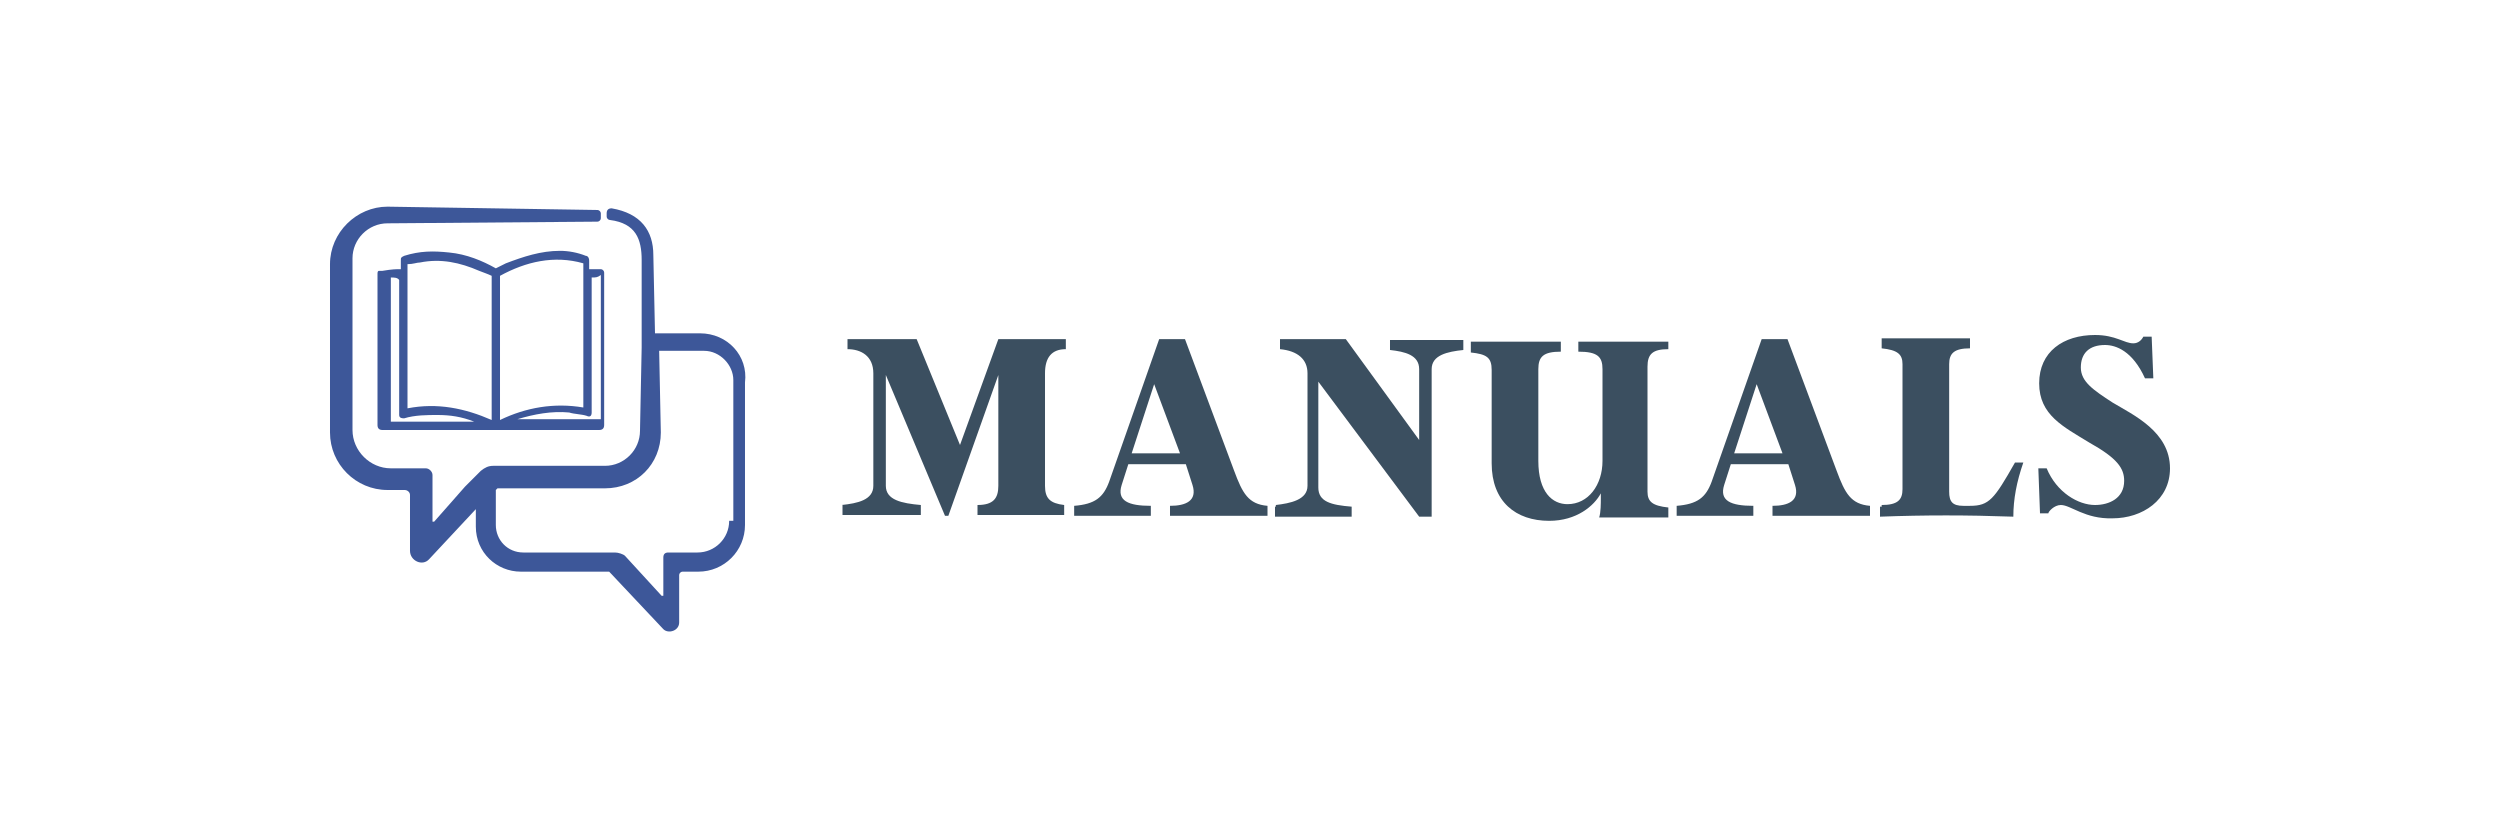 <?xml version="1.0" encoding="UTF-8"?>
<svg version="1.1" viewBox="0 200 300 100" xml:space="preserve" xmlns="http://www.w3.org/2000/svg">

	<g fill="#3B4F60">
		<path
			d="m101 260.6c1.9-0.2 3.8-0.6 3.8-2.3v-13.5c0-2.1-1.5-2.9-3.1-2.9v-1.2h8.3l5.2 12.7 4.6-12.7h8.1v1.2c-1.7 0-2.5 1-2.5 2.9v13.5c0 1.5 0.6 2.1 2.3 2.3v1.2h-10.4v-1.2c1.9 0 2.5-0.8 2.5-2.3v-13.3l-6 16.9h-0.4l-7.1-16.9v13.3c0 1.7 1.9 2.1 4.2 2.3v1.2h-9.4v-1.2z" />
		<path
			d="m148.1 256.5c1 2.7 1.7 4 4 4.2v1.2h-11.7v-1.2c1.9 0 3.3-0.6 2.7-2.5l-0.8-2.5h-6.9l-0.8 2.5c-0.6 1.9 0.8 2.5 3.5 2.5v1.2h-9.2v-1.2c2.5-0.2 3.5-1 4.2-2.9l6-17.1h3.1l5.9 15.8zm-12.3-2.1h5.8l-3.1-8.3-2.7 8.3z" />
		<path
			d="m153.1 260.6c1.7-0.2 3.8-0.6 3.8-2.3v-13.5c0-1.7-1.2-2.7-3.3-2.9v-1.2h7.9l8.8 12.1v-8.5c0-1.7-1.7-2.1-3.5-2.3v-1.2h8.8v1.2c-1.9 0.2-3.8 0.6-3.8 2.3v17.7h-1.5l-12.1-16.2v12.7c0 1.7 1.5 2.1 4 2.3v1.2h-9.2v-1.2h0.1z" />
		<path
			d="m200.2 241.9c-1.9 0-2.5 0.6-2.5 2.1v15c0 1.2 0.6 1.7 2.5 1.9v1.2h-8.3c0.2-0.6 0.2-1.7 0.2-2.3v-0.6c-0.8 1.5-2.9 3.3-6.2 3.3-4 0-6.9-2.3-6.9-6.9v-11.2c0-1.5-0.6-1.9-2.5-2.1v-1.3h10.8v1.2c-2.1 0-2.7 0.6-2.7 2.1v11c0 3.8 1.7 5.2 3.5 5.2 2.5 0 4.2-2.3 4.2-5.2v-11c0-1.5-0.6-2.1-2.9-2.1v-1.2h10.8v0.9z" />
		<path
			d="m220.4 256.5c1 2.7 1.7 4 4 4.2v1.2h-11.7v-1.2c1.9 0 3.3-0.6 2.7-2.5l-0.8-2.5h-6.9l-0.8 2.5c-0.6 1.9 0.8 2.5 3.5 2.5v1.2h-9.2v-1.2c2.5-0.2 3.5-1 4.2-2.9l6-17.1h3.1l5.9 15.8zm-12.3-2.1h5.8l-3.1-8.3-2.7 8.3z" />
		<path
			d="m225.8 260.6c1.9 0 2.5-0.6 2.5-1.9v-15c0-1.2-0.6-1.7-2.5-1.9v-1.2h10.6v1.2c-1.9 0-2.5 0.6-2.5 1.9v15.3c0 1.2 0.4 1.7 1.7 1.7h0.8c2.3 0 2.9-0.8 5.4-5.2h1c-0.8 2.3-1.2 4.4-1.2 6.5-5.6-0.2-10.6-0.2-16 0v-1.2h0.2z" />
		<path
			d="m247.3 260.6c-0.8 0-1.5 0.8-1.5 1h-1l-0.2-5.4h1c1.2 2.9 3.8 4.4 5.8 4.4 1.7 0 3.5-0.8 3.5-2.9 0-1.5-0.8-2.7-4.2-4.6-3.1-1.9-6-3.3-6-7.1s2.9-5.8 6.7-5.8c2.5 0 3.5 1 4.6 1 0.6 0 1-0.4 1.2-0.8h1l0.2 5h-1c-1.5-3.3-3.5-4-4.8-4-1.9 0-2.9 1-2.9 2.7s1.5 2.7 3.8 4.2c2.5 1.5 6.9 3.5 6.9 7.9 0 3.8-3.3 6-6.9 6-3.3 0.1-5-1.6-6.2-1.6z" />
	</g>



	<path
		d="m84 240h-5.4l-0.2-9.4c0-2.9-1.5-5-5-5.6-0.4 0-0.6 0.2-0.6 0.6v0.4c0 0.2 0.2 0.4 0.4 0.4 3.1 0.4 3.8 2.3 3.8 4.8v10.5l-0.2 10c0 2.3-1.9 4.2-4.2 4.2h-13.4c-0.6 0-1 0.2-1.5 0.6l-1.9 1.9-3.7 4.2h-0.2v-5.6c0-0.4-0.4-0.8-0.8-0.8h-4.2c-2.5 0-4.6-2.1-4.6-4.6v-20.6c0-2.3 1.9-4.2 4.2-4.2l25.2-0.2c0.2 0 0.4-0.2 0.4-0.4v-0.6c0-0.2-0.2-0.4-0.4-0.4l-25.2-0.4c-3.7 0-6.9 3.1-6.9 6.9v20.2c0 3.8 3.1 6.9 6.9 6.9h2.1c0.2 0 0.6 0.2 0.6 0.6v6.7c0 1.2 1.5 1.9 2.3 1l5.6-6v2.1c0 3.1 2.5 5.4 5.4 5.4h10.6l6.5 6.9c0.6 0.6 1.9 0.2 1.9-0.8v-5.7c0-0.2 0.2-0.4 0.4-0.4h1.9c3.1 0 5.6-2.5 5.6-5.6v-17.1c0.4-3.2-2.1-5.9-5.4-5.9zm3.5 22.5c0 2.1-1.7 3.8-3.8 3.8h-3.5c-0.4 0-0.6 0.2-0.6 0.6v4.6h-0.2l-4.4-4.8c-0.2-0.2-0.8-0.4-1.2-0.4h-11c-1.9 0-3.3-1.5-3.3-3.3v-4.2l0.2-0.2h12.9c3.8 0 6.7-2.9 6.7-6.7l-0.2-9.8h5.4c1.9 0 3.5 1.7 3.5 3.5v16.9h-0.5zm-39.4-30.2v-1c0-0.4 0-0.4 0.4-0.6 1.9-0.6 3.5-0.6 5.4-0.4 2.1 0.2 4 1 5.6 1.9l1.2-0.6c2.1-0.8 4.2-1.5 6.5-1.5 1 0 2.1 0.2 3.1 0.6 0.2 0 0.4 0.2 0.4 0.6v0.8 0.2h1 0.4c0.2 0 0.4 0.2 0.4 0.4v0.2 18.1c0 0.4-0.2 0.6-0.6 0.6h-26c-0.4 0-0.6-0.2-0.6-0.6v-18.1c0-0.2 0-0.4 0.2-0.4h0.4c1.2-0.2 1.6-0.2 2.2-0.2zm11.9 18.1c3.1-1.5 6.5-2.1 10-1.5v-17.3c-3.5-1-6.9-0.2-10 1.5v17.3zm-1 0v-17.3c-0.4-0.2-1-0.4-1.5-0.6-2.3-1-4.6-1.5-7.1-1-0.4 0-0.8 0.2-1.5 0.2v17.3c3.6-0.7 6.9 0 10.1 1.4zm-12.1-17.1v17.3h10.2-0.2c-1.5-0.6-2.9-0.8-4.4-0.8-1.2 0-2.7 0-4 0.4-0.2 0-0.6 0-0.6-0.4v-0.2-15.8-0.2c-0.2-0.3-0.6-0.3-1-0.3zm24.1 0v0.2 15.8 0.2c0 0.4-0.2 0.6-0.6 0.4-0.6-0.2-1.5-0.2-2.1-0.4-2.1-0.2-4.2 0.2-6.2 0.8h-0.2 10.2v-17.3c-0.4 0.3-0.6 0.3-1.1 0.3z"
		fill="#3D5799" />






</svg>